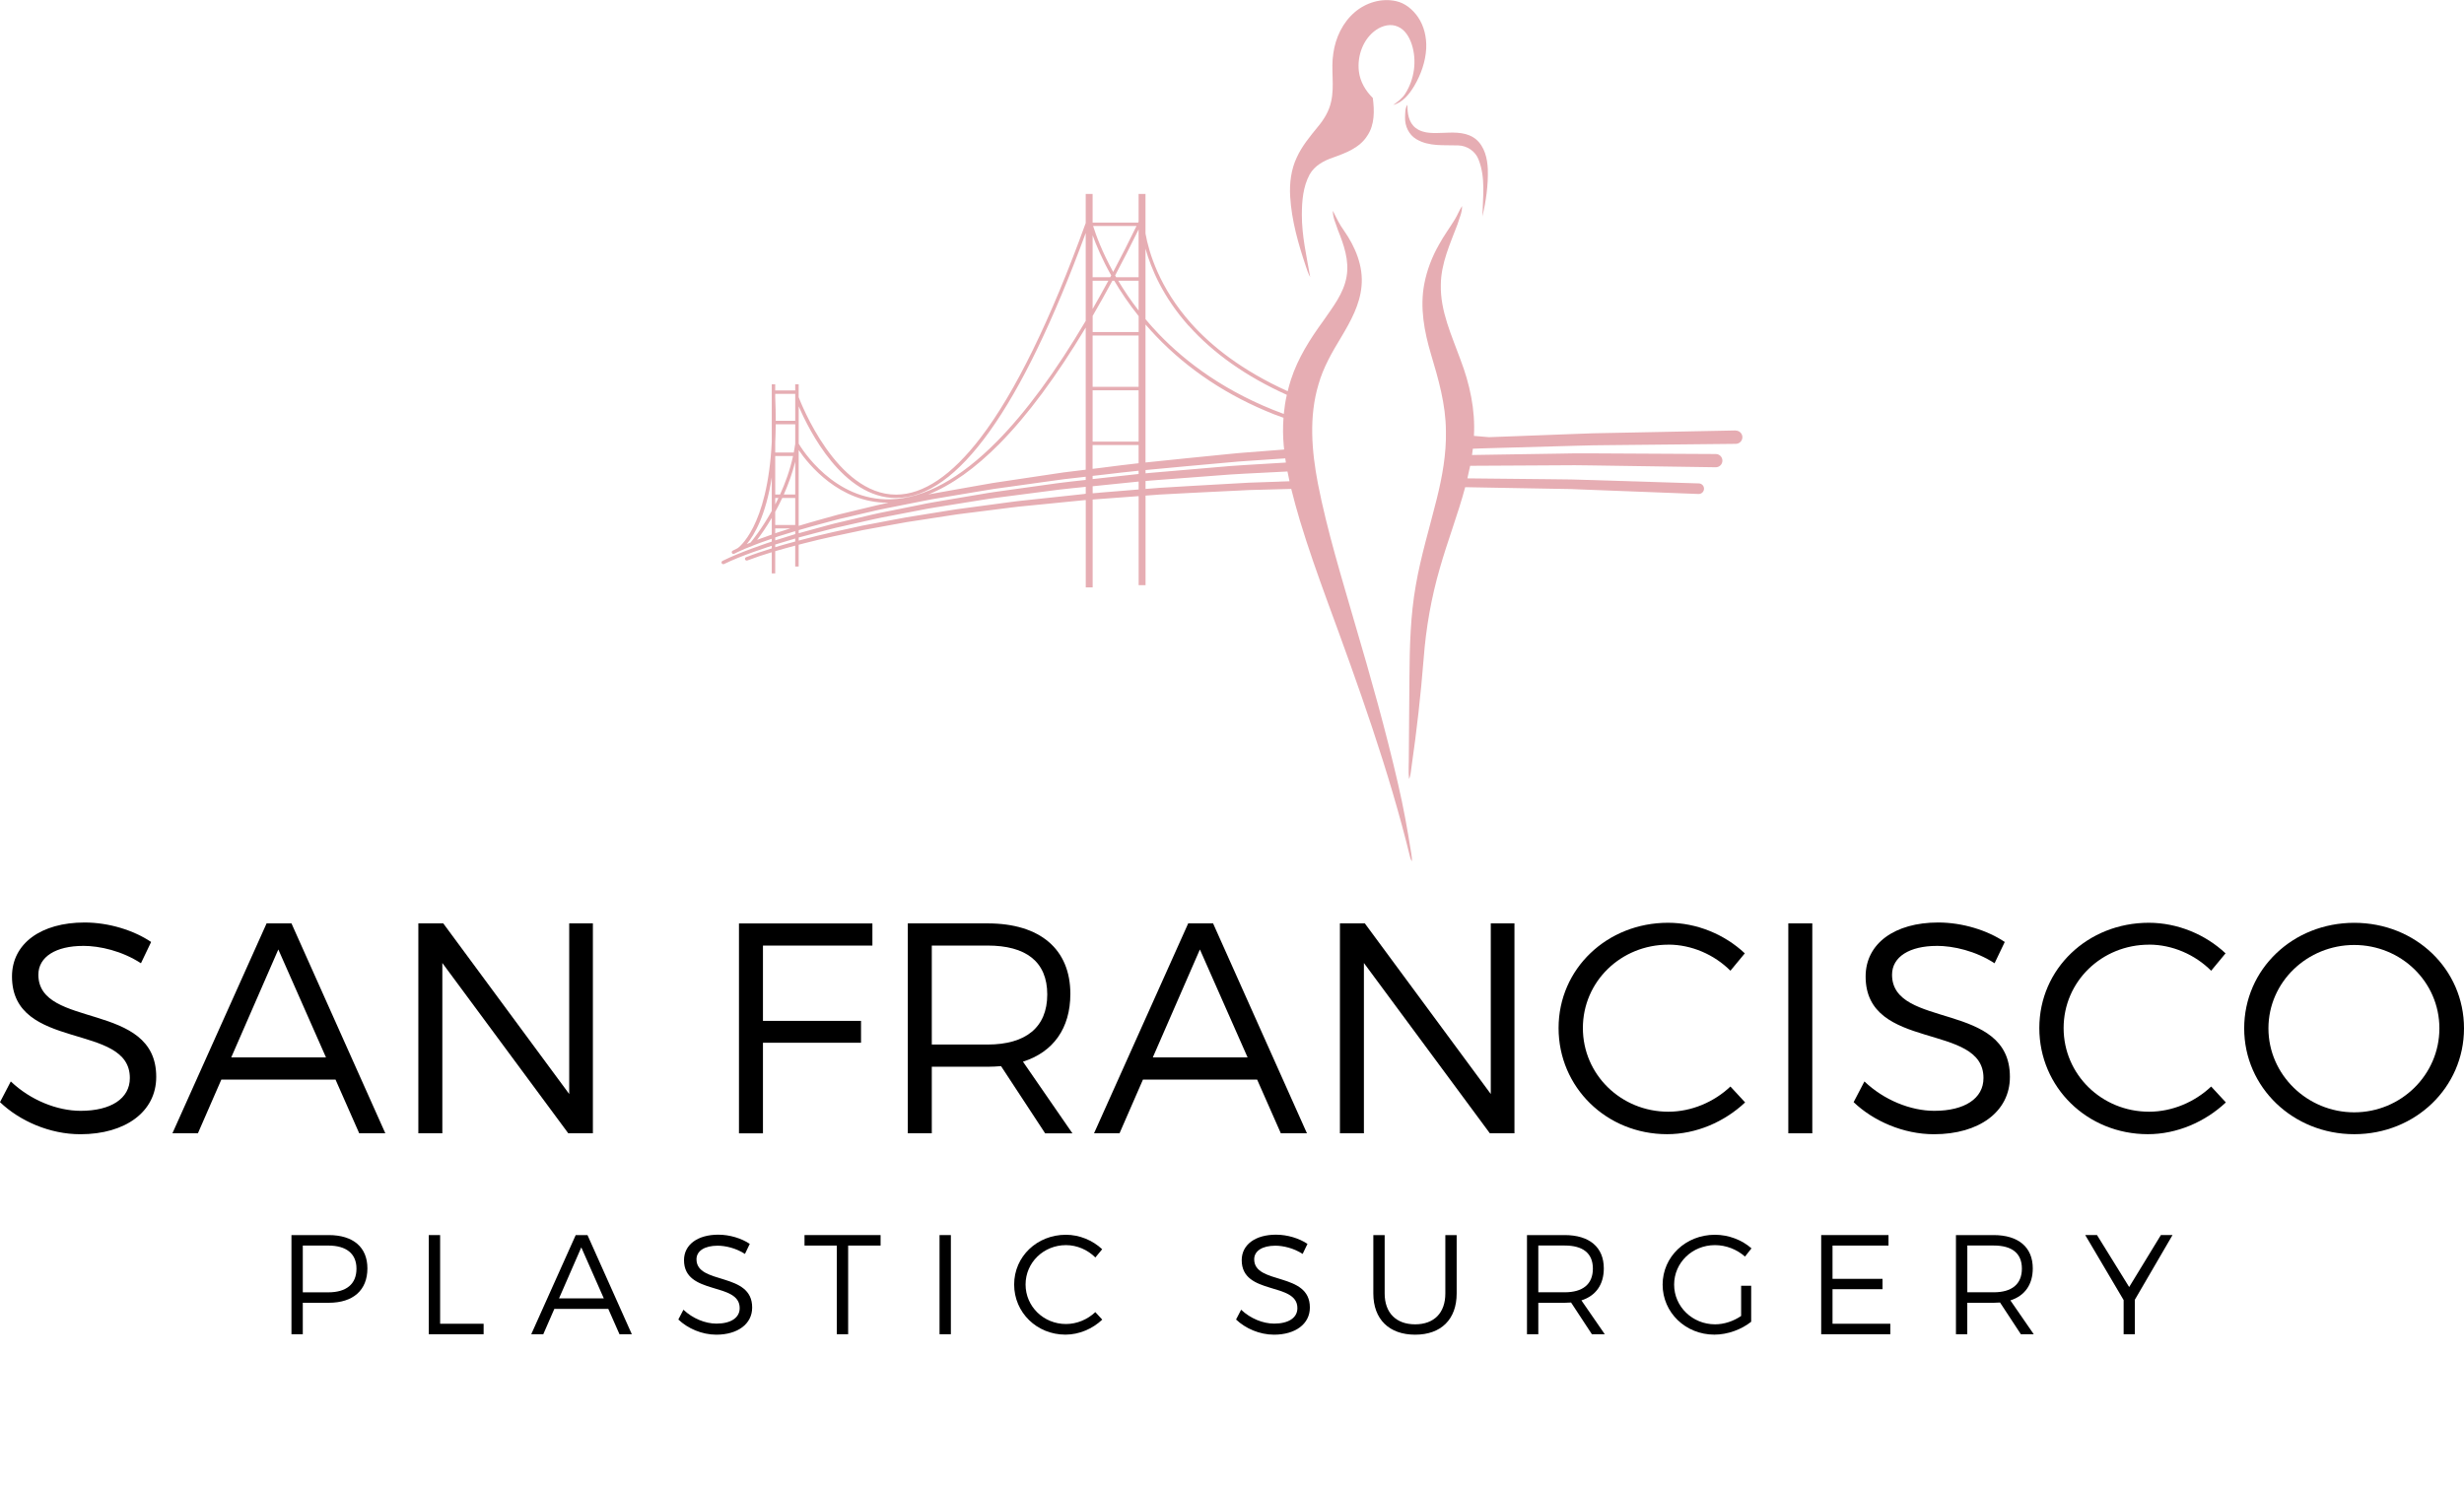 <?xml version="1.0" encoding="UTF-8"?>
<svg id="Layer_1" data-name="Layer 1" xmlns="http://www.w3.org/2000/svg" viewBox="0 0 556.77 336.85">
  <defs>
    <style>
      .cls-1 {
        fill: #e6adb3;
      }
    </style>
  </defs>
  <g>
    <g>
      <path d="M18.77,213.77c-6.1,0-10.1,2.44-10.1,6.51,0,12.33,26.7,5.9,26.63,23.11,0,7.86-6.98,12.94-17.14,12.94-6.91,0-13.69-2.98-18.16-7.25l2.44-4.68c4.41,4.2,10.44,6.64,15.79,6.64,6.84,0,11.11-2.78,11.11-7.39.07-12.67-26.63-5.96-26.63-22.97,0-7.45,6.57-12.2,16.4-12.2,5.49,0,11.11,1.76,15.04,4.4l-2.3,4.81c-4.27-2.78-9.28-3.93-13.08-3.93Z"/>
      <path d="M75.83,243.99h-25.82l-5.29,12.13h-5.76l21.28-47.44h5.62l21.21,47.44h-5.9l-5.35-12.13ZM73.66,238.97l-10.77-24.4-10.64,24.4h21.41Z"/>
      <path d="M100.16,208.68l28.46,38.56v-38.56h5.35v47.44h-5.56l-28.46-38.49v38.49h-5.42v-47.44h5.62Z"/>
      <path d="M197.13,208.68v5.02h-24.73v17.01h22.16v4.95h-22.16v20.47h-5.42v-47.44h30.16Z"/>
      <path d="M236.16,256.12l-9.96-15.18c-.95.07-1.96.14-3.05.14h-12.6v15.04h-5.42v-47.44h18.03c11.86,0,18.7,5.83,18.7,15.93,0,7.79-3.86,13.15-10.71,15.32l11.18,16.2h-6.17ZM223.15,236.06c8.61,0,13.49-3.86,13.49-11.32s-4.88-11.05-13.49-11.05h-12.6v22.36h12.6Z"/>
      <path d="M284.08,243.99h-25.82l-5.29,12.13h-5.76l21.28-47.44h5.62l21.21,47.44h-5.9l-5.35-12.13ZM281.91,238.97l-10.78-24.4-10.64,24.4h21.41Z"/>
      <path d="M308.4,208.68l28.46,38.56v-38.56h5.35v47.44h-5.56l-28.46-38.49v38.49h-5.42v-47.44h5.62Z"/>
      <path d="M376.98,213.49c-10.71,0-19.31,8.33-19.31,18.84s8.61,18.91,19.31,18.91c5.22,0,10.3-2.17,14.03-5.69l3.32,3.59c-4.68,4.4-11.05,7.18-17.62,7.18-13.69,0-24.53-10.57-24.53-23.99s10.98-23.79,24.73-23.79c6.51,0,12.81,2.64,17.35,6.91l-3.25,3.93c-3.66-3.66-8.81-5.9-14.03-5.9Z"/>
      <path d="M409.51,208.68v47.44h-5.42v-47.44h5.42Z"/>
      <path d="M437.63,213.77c-6.1,0-10.1,2.44-10.1,6.51,0,12.33,26.7,5.9,26.63,23.11,0,7.86-6.98,12.94-17.15,12.94-6.91,0-13.69-2.98-18.16-7.25l2.44-4.68c4.4,4.2,10.44,6.64,15.79,6.64,6.84,0,11.11-2.78,11.11-7.39.07-12.67-26.63-5.96-26.63-22.97,0-7.45,6.57-12.2,16.4-12.2,5.49,0,11.11,1.76,15.04,4.4l-2.3,4.81c-4.27-2.78-9.28-3.93-13.08-3.93Z"/>
      <path d="M485.61,213.49c-10.71,0-19.31,8.33-19.31,18.84s8.61,18.91,19.31,18.91c5.22,0,10.3-2.17,14.03-5.69l3.32,3.59c-4.68,4.4-11.05,7.18-17.62,7.18-13.69,0-24.53-10.57-24.53-23.99s10.98-23.79,24.73-23.79c6.51,0,12.81,2.64,17.35,6.91l-3.25,3.93c-3.66-3.66-8.81-5.9-14.03-5.9Z"/>
      <path d="M556.77,232.4c0,13.35-10.98,23.92-24.8,23.92s-24.87-10.57-24.87-23.92,10.98-23.85,24.87-23.85,24.8,10.5,24.8,23.85ZM512.58,232.4c0,10.5,8.81,18.98,19.38,18.98s19.25-8.47,19.25-18.98-8.67-18.84-19.25-18.84-19.38,8.33-19.38,18.84Z"/>
    </g>
    <g>
      <path d="M83.02,286.64c0,4.93-3.2,7.78-8.74,7.78h-5.86v7.11h-2.56v-22.41h8.42c5.54,0,8.74,2.75,8.74,7.52ZM80.55,286.71c0-3.43-2.34-5.22-6.37-5.22h-5.76v10.57h5.76c4.03,0,6.37-1.82,6.37-5.35Z"/>
      <path d="M99.45,279.12v20.04h9.83v2.37h-12.39v-22.41h2.56Z"/>
      <path d="M137.46,295.8h-12.2l-2.5,5.73h-2.72l10.05-22.41h2.66l10.02,22.41h-2.79l-2.53-5.73ZM136.44,293.43l-5.09-11.53-5.03,11.53h10.12Z"/>
      <path d="M162.15,281.52c-2.88,0-4.77,1.15-4.77,3.07,0,5.83,12.62,2.79,12.58,10.92,0,3.71-3.3,6.12-8.1,6.12-3.27,0-6.47-1.41-8.58-3.43l1.15-2.21c2.08,1.98,4.93,3.14,7.46,3.14,3.23,0,5.25-1.31,5.25-3.49.03-5.99-12.58-2.82-12.58-10.85,0-3.52,3.11-5.76,7.75-5.76,2.59,0,5.25.83,7.11,2.08l-1.09,2.27c-2.02-1.31-4.39-1.86-6.18-1.86Z"/>
      <path d="M198.98,279.12v2.37h-7.33v20.04h-2.56v-20.04h-7.3v-2.37h17.19Z"/>
      <path d="M214.86,279.12v22.41h-2.56v-22.41h2.56Z"/>
      <path d="M240.87,281.39c-5.06,0-9.13,3.94-9.13,8.9s4.07,8.93,9.13,8.93c2.47,0,4.87-1.02,6.63-2.69l1.57,1.7c-2.21,2.08-5.22,3.39-8.32,3.39-6.47,0-11.59-4.99-11.59-11.33s5.19-11.24,11.69-11.24c3.07,0,6.05,1.25,8.2,3.27l-1.54,1.86c-1.73-1.73-4.16-2.79-6.63-2.79Z"/>
      <path d="M288.17,281.52c-2.88,0-4.77,1.15-4.77,3.07,0,5.83,12.62,2.79,12.58,10.92,0,3.71-3.3,6.12-8.1,6.12-3.27,0-6.47-1.41-8.58-3.43l1.15-2.21c2.08,1.98,4.93,3.14,7.46,3.14,3.23,0,5.25-1.31,5.25-3.49.03-5.99-12.58-2.82-12.58-10.85,0-3.52,3.11-5.76,7.75-5.76,2.59,0,5.25.83,7.11,2.08l-1.09,2.27c-2.02-1.31-4.39-1.86-6.18-1.86Z"/>
      <path d="M319.77,299.29c4.26,0,6.82-2.56,6.82-6.98v-13.19h2.56v13.19c0,5.86-3.52,9.32-9.38,9.32s-9.45-3.46-9.45-9.32v-13.19h2.56v13.19c0,4.42,2.62,6.98,6.88,6.98Z"/>
      <path d="M359.71,301.53l-4.71-7.17c-.45.03-.93.06-1.44.06h-5.96v7.11h-2.56v-22.41h8.52c5.6,0,8.84,2.75,8.84,7.52,0,3.68-1.82,6.21-5.06,7.24l5.28,7.65h-2.91ZM353.56,292.05c4.07,0,6.37-1.82,6.37-5.35s-2.31-5.22-6.37-5.22h-5.96v10.57h5.96Z"/>
      <path d="M393.43,290.58h2.27v8.13c-2.21,1.76-5.32,2.91-8.32,2.91-6.5,0-11.69-4.99-11.69-11.3s5.22-11.27,11.82-11.27c3.11,0,6.12,1.18,8.26,3.07l-1.47,1.86c-1.83-1.63-4.29-2.59-6.79-2.59-5.12,0-9.22,3.97-9.22,8.93s4.13,8.97,9.25,8.97c2.02,0,4.16-.7,5.89-1.89v-6.82Z"/>
      <path d="M426.73,279.12v2.37h-12.65v7.52h11.3v2.34h-11.3v7.81h13.06v2.37h-15.62v-22.41h15.21Z"/>
      <path d="M456.64,301.53l-4.71-7.17c-.45.03-.93.06-1.44.06h-5.96v7.11h-2.56v-22.41h8.52c5.6,0,8.84,2.75,8.84,7.52,0,3.68-1.82,6.21-5.06,7.24l5.28,7.65h-2.91ZM450.5,292.05c4.07,0,6.37-1.82,6.37-5.35s-2.31-5.22-6.37-5.22h-5.96v10.57h5.96Z"/>
      <path d="M482.39,293.75v7.78h-2.53v-7.72l-8.68-14.7h2.66l7.27,11.75,7.17-11.75h2.63l-8.52,14.63Z"/>
    </g>
  </g>
  <g>
    <path class="cls-1" d="M392.2,97.28l-28.64.57-3.58.07c-1.19.03-2.39.09-3.58.13l-7.16.27-12.78.48c-1.15-.09-2.29-.19-3.41-.29.34-5.89-.95-11.77-3.05-17.26-1.97-5.45-4.56-10.91-4.43-16.84.02-4.87,2.12-9.34,3.8-13.8.38-1.33,1.06-2.64.99-4.04-.63.96-1.03,2.05-1.63,3.03-1.16,1.9-2.49,3.68-3.55,5.64-1.59,2.77-2.75,5.8-3.35,8.94-1.02,5.32,0,10.76,1.52,15.88,1.69,5.63,3.34,11.38,3.37,17.31.12,5.2-.82,10.35-2.07,15.38-1.61,6.5-3.59,12.91-4.73,19.51-1.22,6.85-1.39,13.83-1.44,20.78-.01,5.94-.13,11.88-.14,17.83.02,1.72-.14,3.45.05,5.17.42-.85.4-1.83.56-2.75,1.18-8.15,2.1-16.34,2.75-24.55.52-6.87,1.72-13.68,3.64-20.3,1.74-6.14,4.08-12.16,5.74-18.34l12.15.22,6.76.12,3.38.06,1.69.03,1.69.07,27.04,1.04h.02s0,0,0,0c.66.02,1.21-.5,1.23-1.16.02-.66-.5-1.21-1.16-1.23l-27.09-.84-1.69-.05-1.69-.02-3.39-.04-6.78-.07-11.67-.12c.23-.94.44-1.89.63-2.84l13-.07,7.08-.04,3.54-.02c1.18,0,2.36.03,3.54.04l28.3.42h.03s.01,0,.01,0c.83,0,1.5-.66,1.5-1.49,0-.83-.66-1.5-1.49-1.5l-28.36-.15c-1.18,0-2.36-.02-3.54,0l-3.54.06-7.09.11-12.56.2c.07-.47.14-.95.19-1.42.73-.02,1.47-.06,2.2-.08l14.3-.4,7.15-.2c1.19-.03,2.38-.07,3.57-.09l3.58-.04,28.6-.29h.03s.01,0,.01,0c.83-.02,1.48-.7,1.47-1.53-.02-.83-.7-1.48-1.53-1.47Z"/>
    <path class="cls-1" d="M295.09,60.25c.28.8.52,1.62.96,2.35-.81-4.67-1.9-9.35-1.88-14.12.01-3.07.27-6.3,1.76-9.05,1.11-1.99,3.21-3.13,5.3-3.83,2.88-1.03,6.03-2.21,7.73-4.93,1.69-2.5,1.62-5.67,1.24-8.54-1.66-1.62-2.89-3.73-3.15-6.05-.4-3.49.98-7.34,3.94-9.35,1.4-.95,3.26-1.44,4.87-.71,1.66.71,2.61,2.39,3.15,4.03,1.18,3.67.6,7.84-1.46,11.09-.67,1.1-1.73,1.85-2.75,2.59,2.18-.58,3.67-2.47,4.78-4.33,1.51-2.57,2.53-5.47,2.69-8.46.11-2.48-.46-5.04-1.88-7.11-1.18-1.69-2.87-3.12-4.92-3.57-3.27-.74-6.8.32-9.33,2.48-2.74,2.33-4.37,5.78-4.86,9.31-.59,3.62.33,7.32-.5,10.93-.45,2.13-1.62,4.03-3,5.68-1.76,2.16-3.57,4.33-4.74,6.88-1.31,2.75-1.69,5.87-1.51,8.89.33,5.44,1.84,10.71,3.57,15.84Z"/>
    <path class="cls-1" d="M315.95,177.34c-2.82-12.27-6.24-24.38-9.8-36.45-3.02-10.46-6.25-20.89-8.35-31.59-1.41-7.37-2.06-15.14.13-22.43,1.08-3.86,3.11-7.34,5.17-10.74,2.1-3.53,4.18-7.27,4.55-11.44.45-4.52-1.41-8.92-3.95-12.56-1.02-1.39-1.76-2.95-2.52-4.49-.05,1.5.68,2.89,1.12,4.3,1.34,3.34,2.63,6.94,1.97,10.6-.65,3.8-3.13,6.88-5.26,9.98-2.97,4.07-5.72,8.4-7.29,13.23-.29.87-.53,1.76-.75,2.66-10.4-4.7-17.27-10.25-21.77-15.28-7.21-8.06-9.58-16.01-10.36-20.35v-8.96h-1.56v6.28c-.03.07-.06.13-.1.2h-10.29v-6.48h-1.56v6.58c-7.96,21.97-15.94,38.29-23.74,48.5-6.52,8.53-12.93,12.86-19.08,12.88h-.04c-13.46,0-21.55-20.82-22-22.02v-2.92h-.78v1.4h-4.52v-1.4h-.78v13.02c-.96,19.48-7.65,23.98-7.72,24.03h0c-.37.17-.74.35-1.12.56-.19.1-.26.34-.16.53.1.19.34.26.53.16h.01c.5-.28,1.05-.51,1.59-.76.53-.26,1.08-.47,1.64-.69l1.65-.66c.55-.23,1.12-.4,1.67-.61.64-.22,1.27-.44,1.91-.67v.65c-.41.13-.81.26-1.21.4l-3.35,1.19c-2.22.83-4.42,1.7-6.58,2.77-.19.09-.27.33-.18.52.09.19.33.28.52.18h.03c2.08-1.02,4.3-1.87,6.5-2.67l3.34-1.15c.31-.11.62-.2.93-.3v.59c-1.95.6-3.89,1.25-5.81,2-.2.08-.3.3-.22.5.08.2.3.3.5.23h.02c1.8-.69,3.65-1.3,5.51-1.86v4.78h.78v-5.02c1.5-.44,3.01-.85,4.52-1.25v4.71h.78v-4.92c.44-.11.87-.23,1.31-.34,4.36-1.13,8.78-2.03,13.19-2.96l6.65-1.22c1.11-.2,2.21-.42,3.33-.6l3.34-.51,6.68-1.03c1.11-.18,2.23-.32,3.35-.46l3.36-.42,6.71-.85c1.12-.15,2.24-.26,3.36-.37l3.37-.33,6.73-.67,3.37-.33h.12s0,19.73,0,19.73h1.56v-19.85l1.69-.13,8.7-.64v20.12h1.56v-20.24l3.23-.24c4.5-.26,9.01-.46,13.51-.69l6.76-.33,6.76-.18,2.66-.07c.59,2.41,1.26,4.79,1.96,7.16,1.84,6.1,3.97,12.1,6.15,18.09,7.02,19.13,13.97,38.34,18.8,58.16.06.26.21.51.35.74.04-.64-.06-1.28-.16-1.91-.82-5.15-1.73-10.29-2.92-15.37ZM257.28,70.18c-1.8-2.32-3.32-4.59-4.6-6.74h4.6v6.74ZM257.28,62.66h-5.07c-.08-.14-.16-.27-.23-.41,1.76-3.31,3.53-6.78,5.3-10.39v10.8ZM250.87,62.66h-3.98v-9.49c.83,2.28,2.16,5.45,4.2,9.08-.07.14-.15.27-.22.4ZM246.89,63.44h3.56c-1.19,2.2-2.38,4.33-3.56,6.39v-6.39ZM251.34,63.44h.44c1.48,2.52,3.3,5.24,5.51,8v3.6h-10.39v-3.65c1.48-2.54,2.96-5.19,4.45-7.94ZM290.07,100.63c.03.32.07.64.1.96l-5.28.41c-2.38.2-4.76.34-7.14.6-6.3.65-12.61,1.23-18.91,1.92v-31.19c.76.88,1.55,1.76,2.4,2.65,7.25,7.59,16.22,13.53,26.65,17.65.7.28,1.42.52,2.13.78-.15,2.07-.14,4.16.05,6.23ZM246.89,75.82h10.39v11.6h-10.39v-11.6ZM246.89,88.2h10.39v11.6h-10.39v-11.6ZM246.89,100.58h10.39v4.11c-2.68.3-5.35.62-8.03.98l-2.37.29v-5.38ZM245.33,106.15l-3.18.39-1.78.22-1.77.26-3.54.53-7.09,1.06-3.54.53-3.53.62-7.06,1.25-3.53.63-.58.12c5.23-2.09,10.63-5.92,16.13-11.49,6.35-6.44,12.87-15.23,19.47-26.24v32.12ZM179.69,104.34v7.42h-2.58c1-2.25,1.91-4.74,2.58-7.42ZM176.26,111.76h-1.09v-8.71h4.03c-.69,3.18-1.76,6.12-2.94,8.71ZM180.47,101.71c2.17,3.18,9.12,11.91,20.18,11.91.05,0,.1,0,.14,0l-1.01.21c-1.17.23-2.33.54-3.49.81l-3.48.84-3.48.84-3.46.96c-1.8.51-3.61,1.01-5.4,1.56v-17.13ZM179.69,100.34c-.09.65-.21,1.3-.33,1.93h-4.19v-2.23c.07-1.32.1-2.7.11-4.16h4.41v4.46ZM175.17,112.54h.73c-.24.51-.49,1-.73,1.47v-1.47ZM176.76,112.54h2.93v6.1h-4.52v-2.97c.53-.97,1.07-2.01,1.59-3.13ZM175.17,119.42h3.41l-3.02.96c-.13.05-.26.1-.39.14v-1.1ZM180.47,119.81c1.87-.56,3.77-1.07,5.65-1.58l3.45-.92,3.48-.81,3.48-.81c1.16-.26,2.31-.56,3.49-.77l7.01-1.39,3.5-.69,3.52-.59,7.05-1.18,3.53-.58,3.54-.49,7.08-.99,3.54-.49,1.77-.24,1.78-.2,2.99-.34v.72c-2.08.23-4.16.45-6.24.72l-7.02.98-7.02.98c-1.17.15-2.34.36-3.5.56l-3.5.59-6.99,1.19c-1.17.18-2.32.44-3.48.67l-3.48.7-3.48.7c-1.16.25-2.32.44-3.47.73l-6.91,1.63c-2.31.51-4.58,1.19-6.86,1.8l-2.9.8v-.68ZM246.89,107.55l2.56-.29c2.61-.32,5.22-.61,7.83-.88v.74c-1.37.15-2.73.3-4.1.45l-6.29.7v-.72ZM258.84,106.23c6.35-.63,12.71-1.16,19.07-1.75,2.37-.24,4.75-.35,7.13-.53l5.38-.36c.05.32.09.63.14.95-.68.04-1.36.08-2.04.12-4.72.31-9.44.51-14.15.97l-14.13,1.21c-.46.03-.93.09-1.39.13v-.74ZM268.58,73.59c5.59,6.27,13.05,11.52,22.19,15.64-.32,1.42-.54,2.87-.68,4.32-13.12-4.83-22.19-11.74-28.26-18.08-1.07-1.11-2.06-2.23-2.99-3.34v-15.93c1.29,4.6,3.99,10.96,9.73,17.41ZM251.53,61.45c-2.5-4.53-3.88-8.29-4.53-10.38h9.81c-1.76,3.61-3.52,7.08-5.27,10.38ZM202.47,112.54h.04c13.82-.04,28.22-20.19,42.82-59.88v19.86c-6.8,11.48-13.5,20.59-20.02,27.2-8.36,8.47-16.44,12.88-24.03,13.12-12.83.39-20.17-11.48-20.8-12.57v-8.44c2.34,5.45,9.96,20.72,22,20.72ZM179.69,89.01v6.09h-4.4c0-1.67-.04-3.43-.12-5.29v-.8h4.52ZM168.84,122.92s-.07.03-.1.04c1.71-2.05,4.3-6.44,5.65-15.07v7.58c-2.28,4.1-4.45,6.73-4.78,7.13l-.77.32ZM172.18,121.6c-.37.14-.74.27-1.11.41.79-1.04,2.01-2.75,3.32-4.97v3.77c-.73.27-1.47.53-2.2.79ZM175.17,121.46c.23-.08.45-.16.67-.24l3.41-1.05c.14-.05.29-.08.44-.13v.67l-3.13.98c-.46.15-.93.29-1.39.43v-.67ZM175.17,123.66v-.6c.55-.17,1.11-.33,1.66-.5l2.86-.86v.68c-1.51.41-3.02.83-4.52,1.28ZM245.09,111.63l-3.37.36-6.74.72-3.37.36c-1.12.12-2.25.24-3.37.4l-6.72.9-3.36.45c-1.12.15-2.24.29-3.35.48l-6.69,1.08-3.35.54c-1.11.19-2.22.42-3.33.62l-6.66,1.27c-4.42.96-8.84,1.9-13.21,3.07-.36.1-.73.2-1.09.29v-.7l3.16-.84c2.28-.58,4.55-1.24,6.85-1.72l6.9-1.56c1.15-.28,2.31-.46,3.47-.7l3.47-.67,3.47-.67c1.16-.22,2.31-.46,3.48-.63l6.98-1.12,3.49-.56c1.16-.18,2.33-.38,3.5-.52l7.02-.91,7.01-.91c2.02-.24,4.04-.43,6.06-.64v1.56l-.24.02ZM248.47,111.35l-1.57.13v-1.59l6.46-.66c1.31-.13,2.62-.27,3.93-.4v1.79l-8.82.72ZM289.05,108.85l-6.77.23-6.77.38c-4.51.27-9.02.49-13.53.79l-3.13.25v-1.8c.52-.04,1.03-.1,1.55-.13l14.11-1.07c4.7-.41,9.42-.57,14.13-.83.76-.04,1.52-.08,2.28-.12.14.74.29,1.47.46,2.21l-2.32.08Z"/>
    <path class="cls-1" d="M318.03,23.67c-.59.83-.49,1.95-.54,2.92-.04,1.92.86,3.87,2.55,4.86,2.84,1.72,6.29,1.29,9.45,1.41,2,.05,3.9,1.31,4.61,3.2,1.63,4.09.95,8.58.87,12.85.82-3.49,1.33-7.1,1.22-10.7-.1-2.43-.73-5.08-2.66-6.72-1.94-1.6-4.61-1.6-6.99-1.48-2.23.04-4.75.36-6.65-1.09-1.6-1.22-1.89-3.37-1.86-5.25Z"/>
  </g>
</svg>